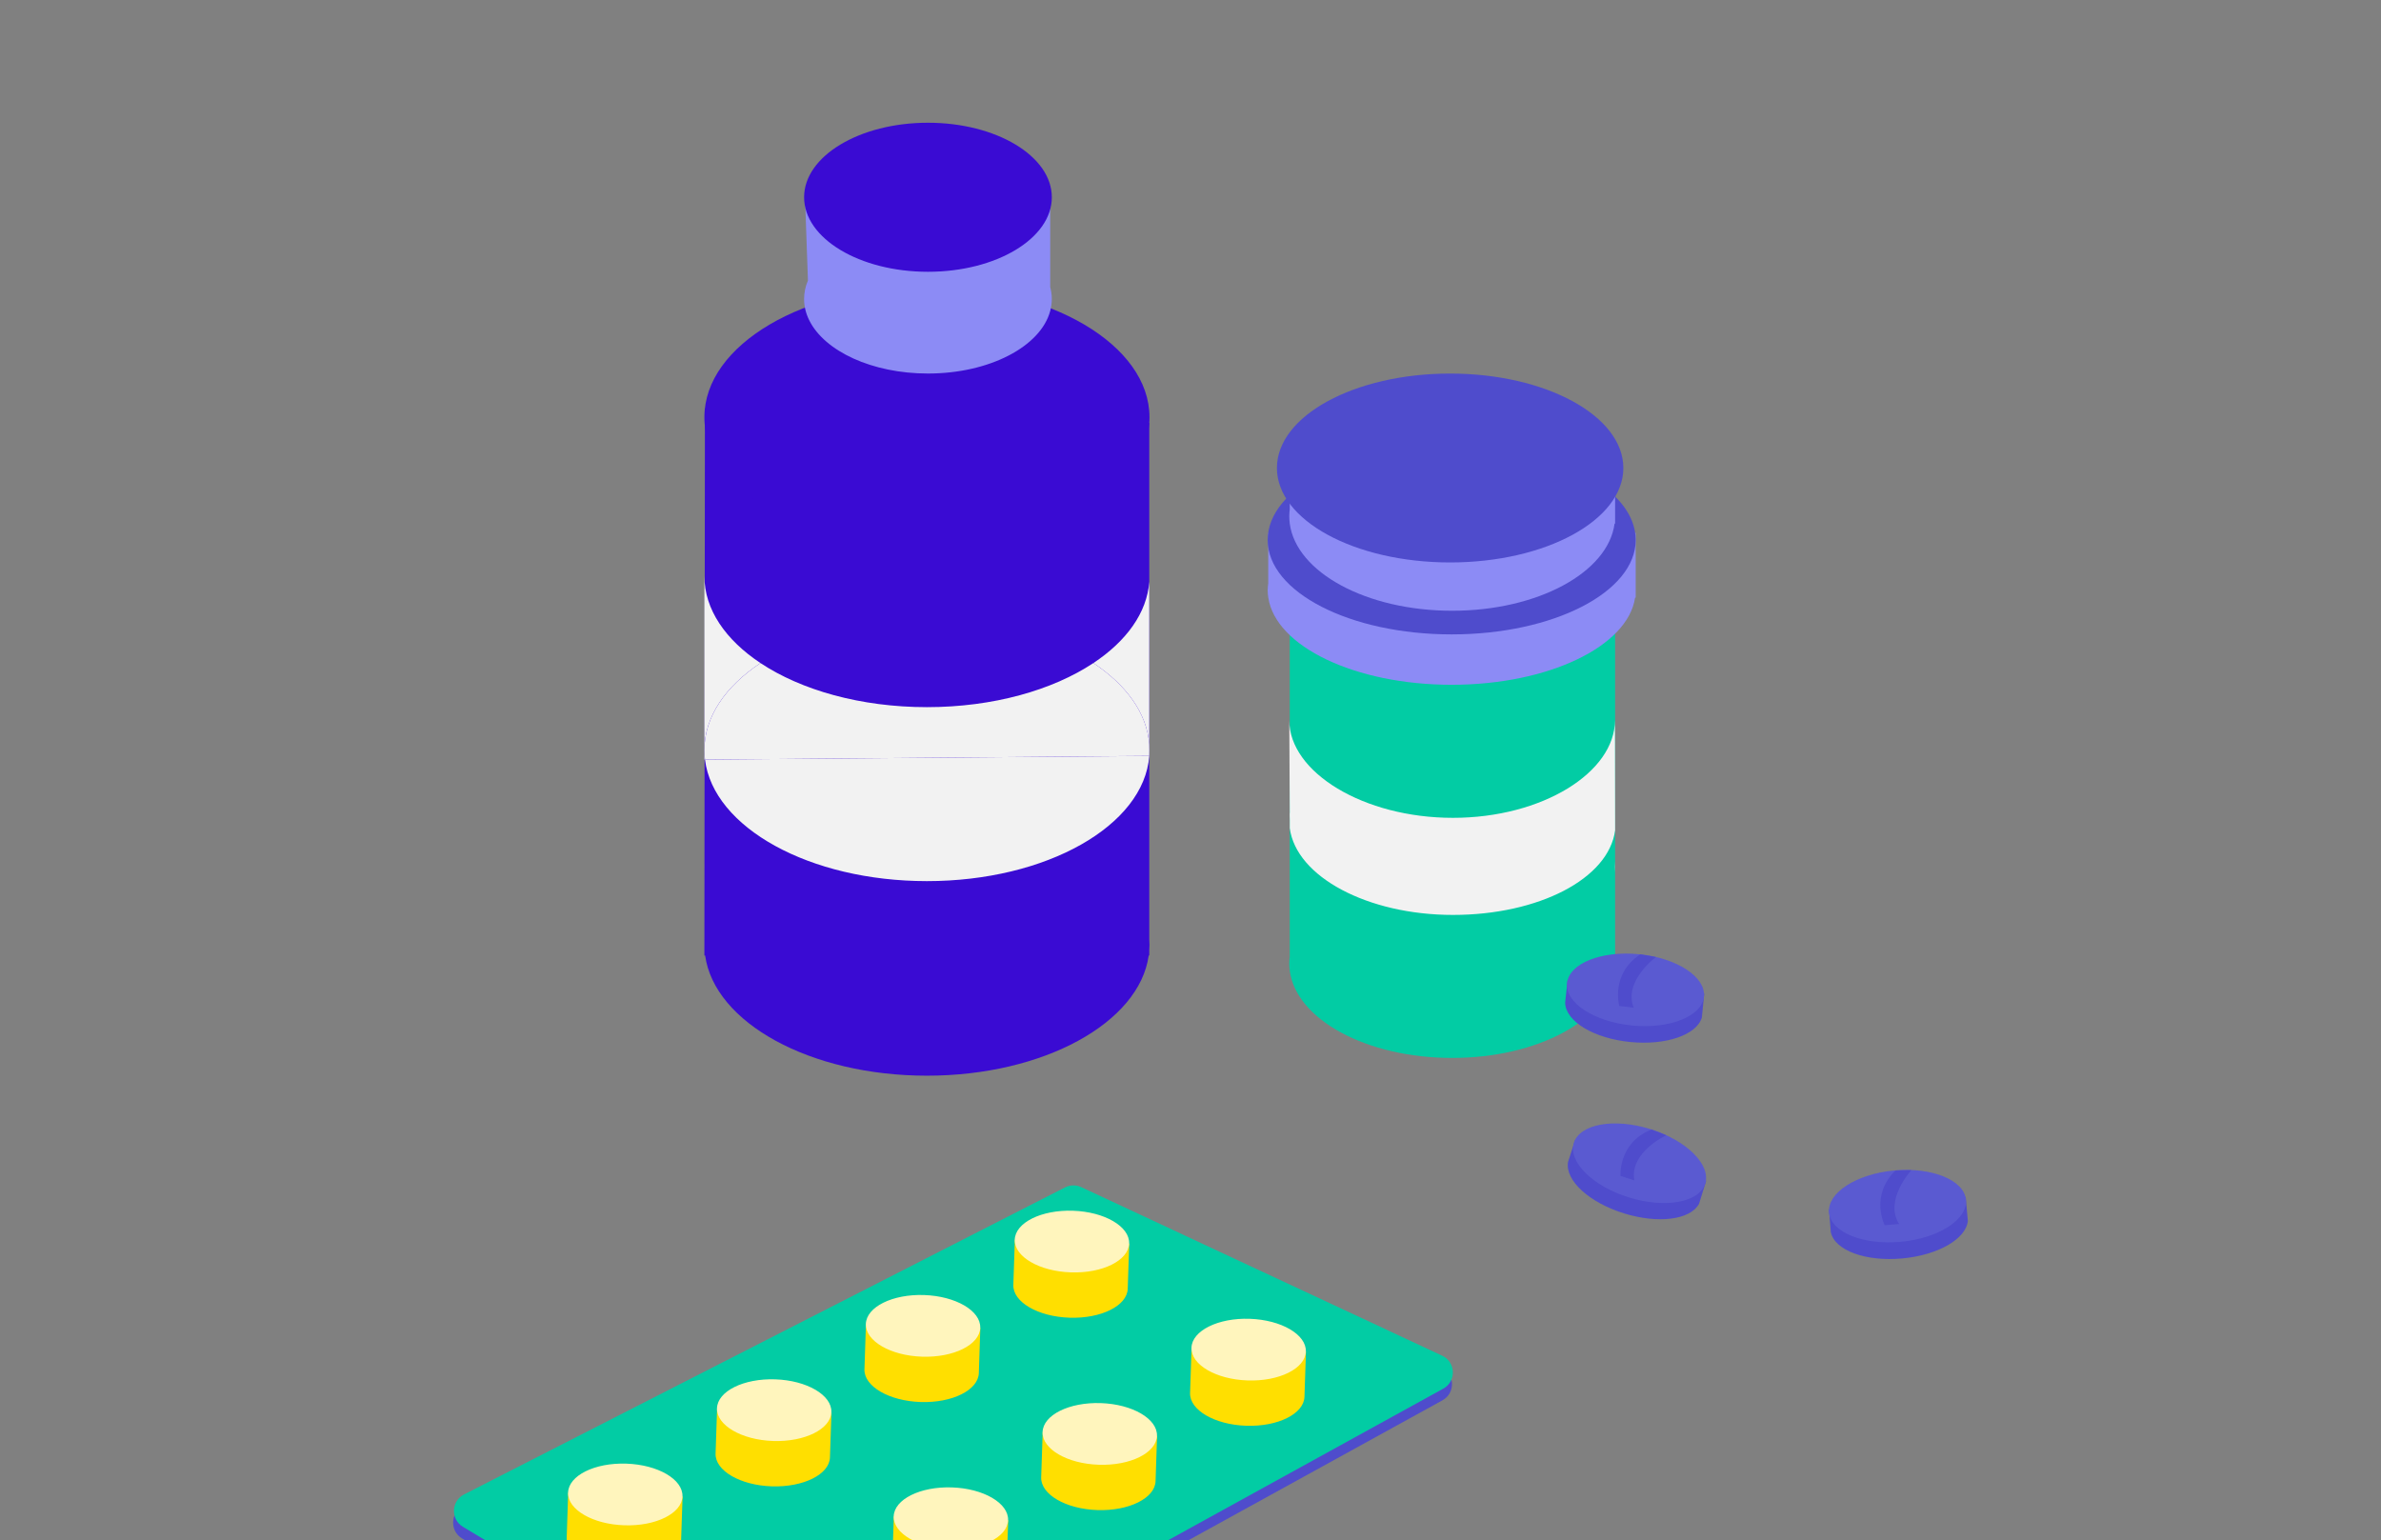 <svg fill="none" height="251" viewBox="0 0 388 251" width="388" xmlns="http://www.w3.org/2000/svg" xmlns:xlink="http://www.w3.org/1999/xlink"><rect x="0" y="0" width="388" height="251" fill="#808080" stroke="none"/><g clip-path="url(#a)"><path d="m114.786 154.012c0-.025 0-.05 0-.076 0-.028 0-.056 0-.085l.085-87.325 72.408 2.399v84.081c.022.309.037.618.037.93 0 .313-.012.622-.037.931v.835h-.089c-1.526 10.969-17.122 19.593-36.142 19.593s-34.616-8.624-36.142-19.593h-.123v-1.69z" fill="#3a0bd3"/><path d="m151.051 89.353c-20.029 0-36.265-9.562-36.265-21.358s16.236-21.358 36.265-21.358 36.265 9.562 36.265 21.358-16.236 21.358-36.265 21.358z" fill="#3a0bd3"/><path d="m131.889 52.233c-.555-1.11-.857-2.286-.857-3.503 0-1.04.217-2.053.627-3.017l-.52-14.835 40.001-.681v16.591c.17.631.258 1.28.258 1.939s-.091 1.308-.258 1.939v.006c-1.548 5.783-9.877 10.197-19.922 10.197-9.121 0-16.823-3.639-19.326-8.636v-.006z" fill="#8c8bf5"/><path d="m210.173 158.143c-.047-.376-.078-.751-.078-1.132 0-.382.031-.757.078-1.132v-61.209h5.401c4.852-3.667 12.484-6.032 21.069-6.032s16.218 2.365 21.07 6.032h5.479v63.536h-.088c-1.053 7.939-12.494 14.194-26.464 14.194-13.969 0-25.407-6.255-26.464-14.194h-.009v-.063z" fill="#02cca4"/><path d="m151.218 44.291c-11.147 0-20.183-5.438-20.183-12.145s9.036-12.145 20.183-12.145 20.184 5.438 20.184 12.145-9.037 12.145-20.184 12.145z" fill="#3a0bd3"/><path d="m206.668 97.334c-.054-.375-.089-.75-.089-1.132s.038-.757.089-1.132v-8.226h6.097c5.479-3.667 14.099-6.032 23.796-6.032 9.698 0 18.314 2.365 23.797 6.032h6.188v10.553h-.097c-1.189 7.939-14.112 14.195-29.885 14.195-15.772 0-28.695-6.256-29.884-14.195h-.009v-.063z" fill="#8c8bf5"/><path d="m236.561 103.381c-16.56 0-29.985-6.89-29.985-15.39s13.425-15.39 29.985-15.39c16.561 0 29.985 6.89 29.985 15.39s-13.424 15.39-29.985 15.39z" fill="#4f4ccc"/><path d="m210.173 85.27c-.047-.375-.078-.75-.078-1.132s.031-.757.078-1.132v-8.226h5.401c4.852-3.667 12.484-6.032 21.069-6.032s16.218 2.365 21.07 6.032h5.479v10.553h-.088c-1.053 7.939-12.494 14.195-26.464 14.195-13.969 0-25.407-6.255-26.464-14.195h-.009v-.063z" fill="#8c8bf5"/><path d="m236.309 91.656c-15.589 0-28.226-6.89-28.226-15.39s12.637-15.39 28.226-15.39c15.588 0 28.226 6.89 28.226 15.39s-12.638 15.39-28.226 15.39z" fill="#4f4ccc"/><path d="m263.195 124.348v.277c0-.091-.009-.182-.012-.277z" fill="#f2f2f2"/><path d="m210.426 124.348h.012c0 .091-.012.183-.012.277z" fill="#f2f2f2"/><path d="m210.174 132.341-.079-14.976c0 8.5 12.103 15.91 26.675 15.91 14.571 0 26.397-7.413 26.397-15.91l.028 17.537v.397c-1.05 7.939-12.522 13.797-26.422 13.797s-25.55-6.202-26.596-14.144v-1.299c0-.382-.048-.94 0-1.312z" fill="#f2f2f2"/><path d="m298.309 200.371c0-.022-.006-.048-.009-.07-.003-.038 0-.072-.006-.11l-.252-3.071 1.778-.164c1.844-1.772 5.186-3.137 9.095-3.503 3.909-.363 7.447.366 9.584 1.766l1.816-.167.35 3.78.013.123c-.309 2.98-4.915 5.584-10.685 6.12-5.911.549-10.984-1.274-11.649-4.269l-.012-.12-.026-.318z" fill="#4f4ccc"/><path d="m298.052 197.587c-.297-3.21 4.456-6.275 10.618-6.847 6.162-.571 11.398 1.567 11.696 4.777.297 3.209-4.456 6.274-10.618 6.846s-11.398-1.567-11.696-4.776z" fill="#5a5ad1"/><path d="m311.479 190.682s-4.521 4.89-2.002 8.784l-2.359.189s-2.443-4.805 1.769-8.917c2.459-.06 2.592-.053 2.592-.053z" fill="#4f4ccc"/><path d="m255.663 188.921c.006-.022.009-.044.018-.069.01-.035.026-.069.038-.104l.94-2.932 1.705.526c2.381-.93 5.99-.917 9.742.243s6.741 3.185 8.181 5.297l1.744.539-1.123 3.629-.037.12c-1.425 2.636-6.675 3.279-12.214 1.567-5.672-1.753-9.663-5.379-9.133-8.396l.034-.117.098-.303z" fill="#4f4ccc"/><path d="m265.451 195.137c-5.912-1.828-9.933-5.806-8.981-8.885.952-3.08 6.516-4.094 12.428-2.266s9.933 5.806 8.981 8.886c-.952 3.079-6.516 4.093-12.428 2.265z" fill="#5a5ad1"/><path d="m271.534 185.002s-6.047 2.79-5.209 7.353l-2.251-.728s-.419-5.376 5.045-7.565c2.295.886 2.415.94 2.415.94z" fill="#4f4ccc"/><path d="m255.093 162.979c0-.022 0-.047.003-.069.003-.038.012-.073.016-.111l.334-3.061 1.778.173c2.147-1.39 5.684-2.103 9.593-1.718 3.91.381 7.242 1.765 9.077 3.547l1.816.176-.369 3.781-.013.123c-.867 2.866-5.879 4.553-11.649 3.988-5.908-.577-10.545-3.329-10.63-6.394l.012-.12.035-.315z" fill="#4f4ccc"/><path d="m265.946 167.116c-6.159-.603-10.897-3.692-10.583-6.9s5.561-5.32 11.72-4.717c6.158.603 10.896 3.692 10.582 6.9-.313 3.208-5.561 5.32-11.719 4.717z" fill="#5a5ad1"/><path d="m269.853 155.954s-5.363 3.951-3.626 8.248l-2.351-.261s-1.492-5.181 3.423-8.422c2.428.407 2.554.435 2.554.435z" fill="#4f4ccc"/><g fill="#f2f2f2"><path d="m151.051 143.588c-19.136 0-34.811-8.731-36.167-19.801l72.395-.602c-.848 11.354-16.744 20.403-36.228 20.403z"/><path d="m187.316 122.227c0 .312-.012.621-.037.93v-1.86c.022.309.037.618.037.93z"/><path d="m114.786 122.226v-28.348c0 5.439 3.456 10.405 9.14 14.176-5.684 3.771-9.14 8.734-9.14 14.172z"/><path d="m114.786 122.23c0 .523.035 1.044.098 1.558h-.098z"/><path d="m178.174 108.054c5.359-3.557 8.736-8.169 9.105-13.246v26.492c-.369-5.077-3.746-9.689-9.105-13.246z"/><path d="m114.786 122.227c0-5.439 3.456-10.402 9.14-14.173 6.642 4.408 16.334 7.183 27.125 7.183 10.792 0 20.483-2.778 27.123-7.186 5.359 3.557 8.736 8.17 9.105 13.246v1.86.025l-72.395.603c-.063-.514-.098-1.035-.098-1.558z"/><path d="m263.195 141.264c0 .312-.009.621-.025.93v-1.86c.016.309.025.618.025.93z"/></g><path d="m133.724 284.016 101.334-55.82c2.156-1.189 2.052-4.323-.18-5.367l-58.823-27.469c-.841-.394-1.816-.375-2.645.048l-97.931 50.035c-2.106 1.075-2.207 4.048-.18 5.265l55.418 33.255c.92.551 2.062.573 3.001.056z" fill="#4f4ccc"/><path d="m133.863 282.112 101.333-55.821c2.157-1.188 2.053-4.322-.179-5.366l-58.823-27.469c-.842-.394-1.816-.375-2.645.048l-97.932 50.034c-2.106 1.075-2.207 4.049-.18 5.266l55.417 33.254c.921.552 2.062.574 3.002.057z" fill="#02cca4"/><path d="m212.815 220.259-.245 7.369c-.092 2.774-4.339 4.884-9.487 4.714-5.148-.171-9.244-2.561-9.152-5.332l.246-7.369 18.638.621z" fill="#ffdf00"/><path d="m203.311 224.957c-5.147-.171-9.245-2.56-9.153-5.334.093-2.774 4.341-4.884 9.488-4.712 5.148.172 9.246 2.56 9.153 5.334-.092 2.774-4.34 4.884-9.488 4.712z" fill="#fff5bd"/><path d="m188.553 234-.246 7.369c-.092 2.774-4.338 4.884-9.487 4.713-5.148-.17-9.243-2.56-9.152-5.331l.246-7.369 18.639.621z" fill="#ffdf00"/><path d="m179.049 238.696c-5.148-.171-9.246-2.56-9.153-5.334.092-2.774 4.34-4.884 9.488-4.712 5.147.172 9.245 2.56 9.153 5.334-.093 2.774-4.341 4.884-9.488 4.712z" fill="#fff5bd"/><path d="m164.292 247.741-.245 7.368c-.092 2.775-4.339 4.884-9.487 4.714s-9.243-2.56-9.152-5.332l.246-7.368 18.638.621z" fill="#ffdf00"/><path d="m154.786 252.434c-5.148-.172-9.245-2.56-9.153-5.334.093-2.774 4.34-4.884 9.488-4.712 5.148.171 9.245 2.56 9.153 5.334-.093 2.774-4.34 4.884-9.488 4.712z" fill="#fff5bd"/><path d="m184.016 202.65-.246 7.368c-.092 2.775-4.338 4.884-9.487 4.714-5.148-.17-9.243-2.56-9.152-5.332l.246-7.368 18.639.621z" fill="#ffdf00"/><path d="m174.513 207.347c-5.148-.171-9.246-2.559-9.153-5.333.092-2.775 4.34-4.884 9.488-4.713 5.147.172 9.245 2.56 9.152 5.334-.092 2.774-4.34 4.884-9.487 4.712z" fill="#fff5bd"/><path d="m159.752 216.391-.245 7.369c-.092 2.774-4.339 4.884-9.487 4.713-5.148-.17-9.244-2.56-9.152-5.331l.246-7.369 18.638.621z" fill="#ffdf00"/><path d="m150.249 221.085c-5.147-.172-9.245-2.56-9.153-5.334.093-2.774 4.341-4.884 9.488-4.712 5.148.172 9.246 2.56 9.153 5.334-.092 2.774-4.34 4.884-9.488 4.712z" fill="#fff5bd"/><path d="m135.493 230.132-.246 7.368c-.091 2.775-4.338 4.884-9.486 4.714s-9.244-2.56-9.152-5.332l.246-7.368 18.638.621z" fill="#ffdf00"/><path d="m125.99 234.823c-5.147-.172-9.245-2.56-9.153-5.334.093-2.774 4.341-4.884 9.488-4.712 5.148.171 9.246 2.559 9.153 5.334-.092 2.774-4.34 4.883-9.488 4.712z" fill="#fff5bd"/><path d="m111.229 243.872-.246 7.368c-.091 2.775-4.338 4.884-9.486 4.714-5.149-.17-9.244-2.56-9.152-5.332l.246-7.368 18.639.621z" fill="#ffdf00"/><path d="m101.723 248.561c-5.147-.172-9.245-2.56-9.152-5.334.093-2.774 4.34-4.884 9.488-4.712 5.148.171 9.246 2.56 9.153 5.334-.092 2.774-4.34 4.884-9.488 4.712z" fill="#fff5bd"/></g><clipPath id="a"><path d="m0 0h387v251h-387z" transform="matrix(-1 0 0 1 387.5 0)"/></clipPath></svg>